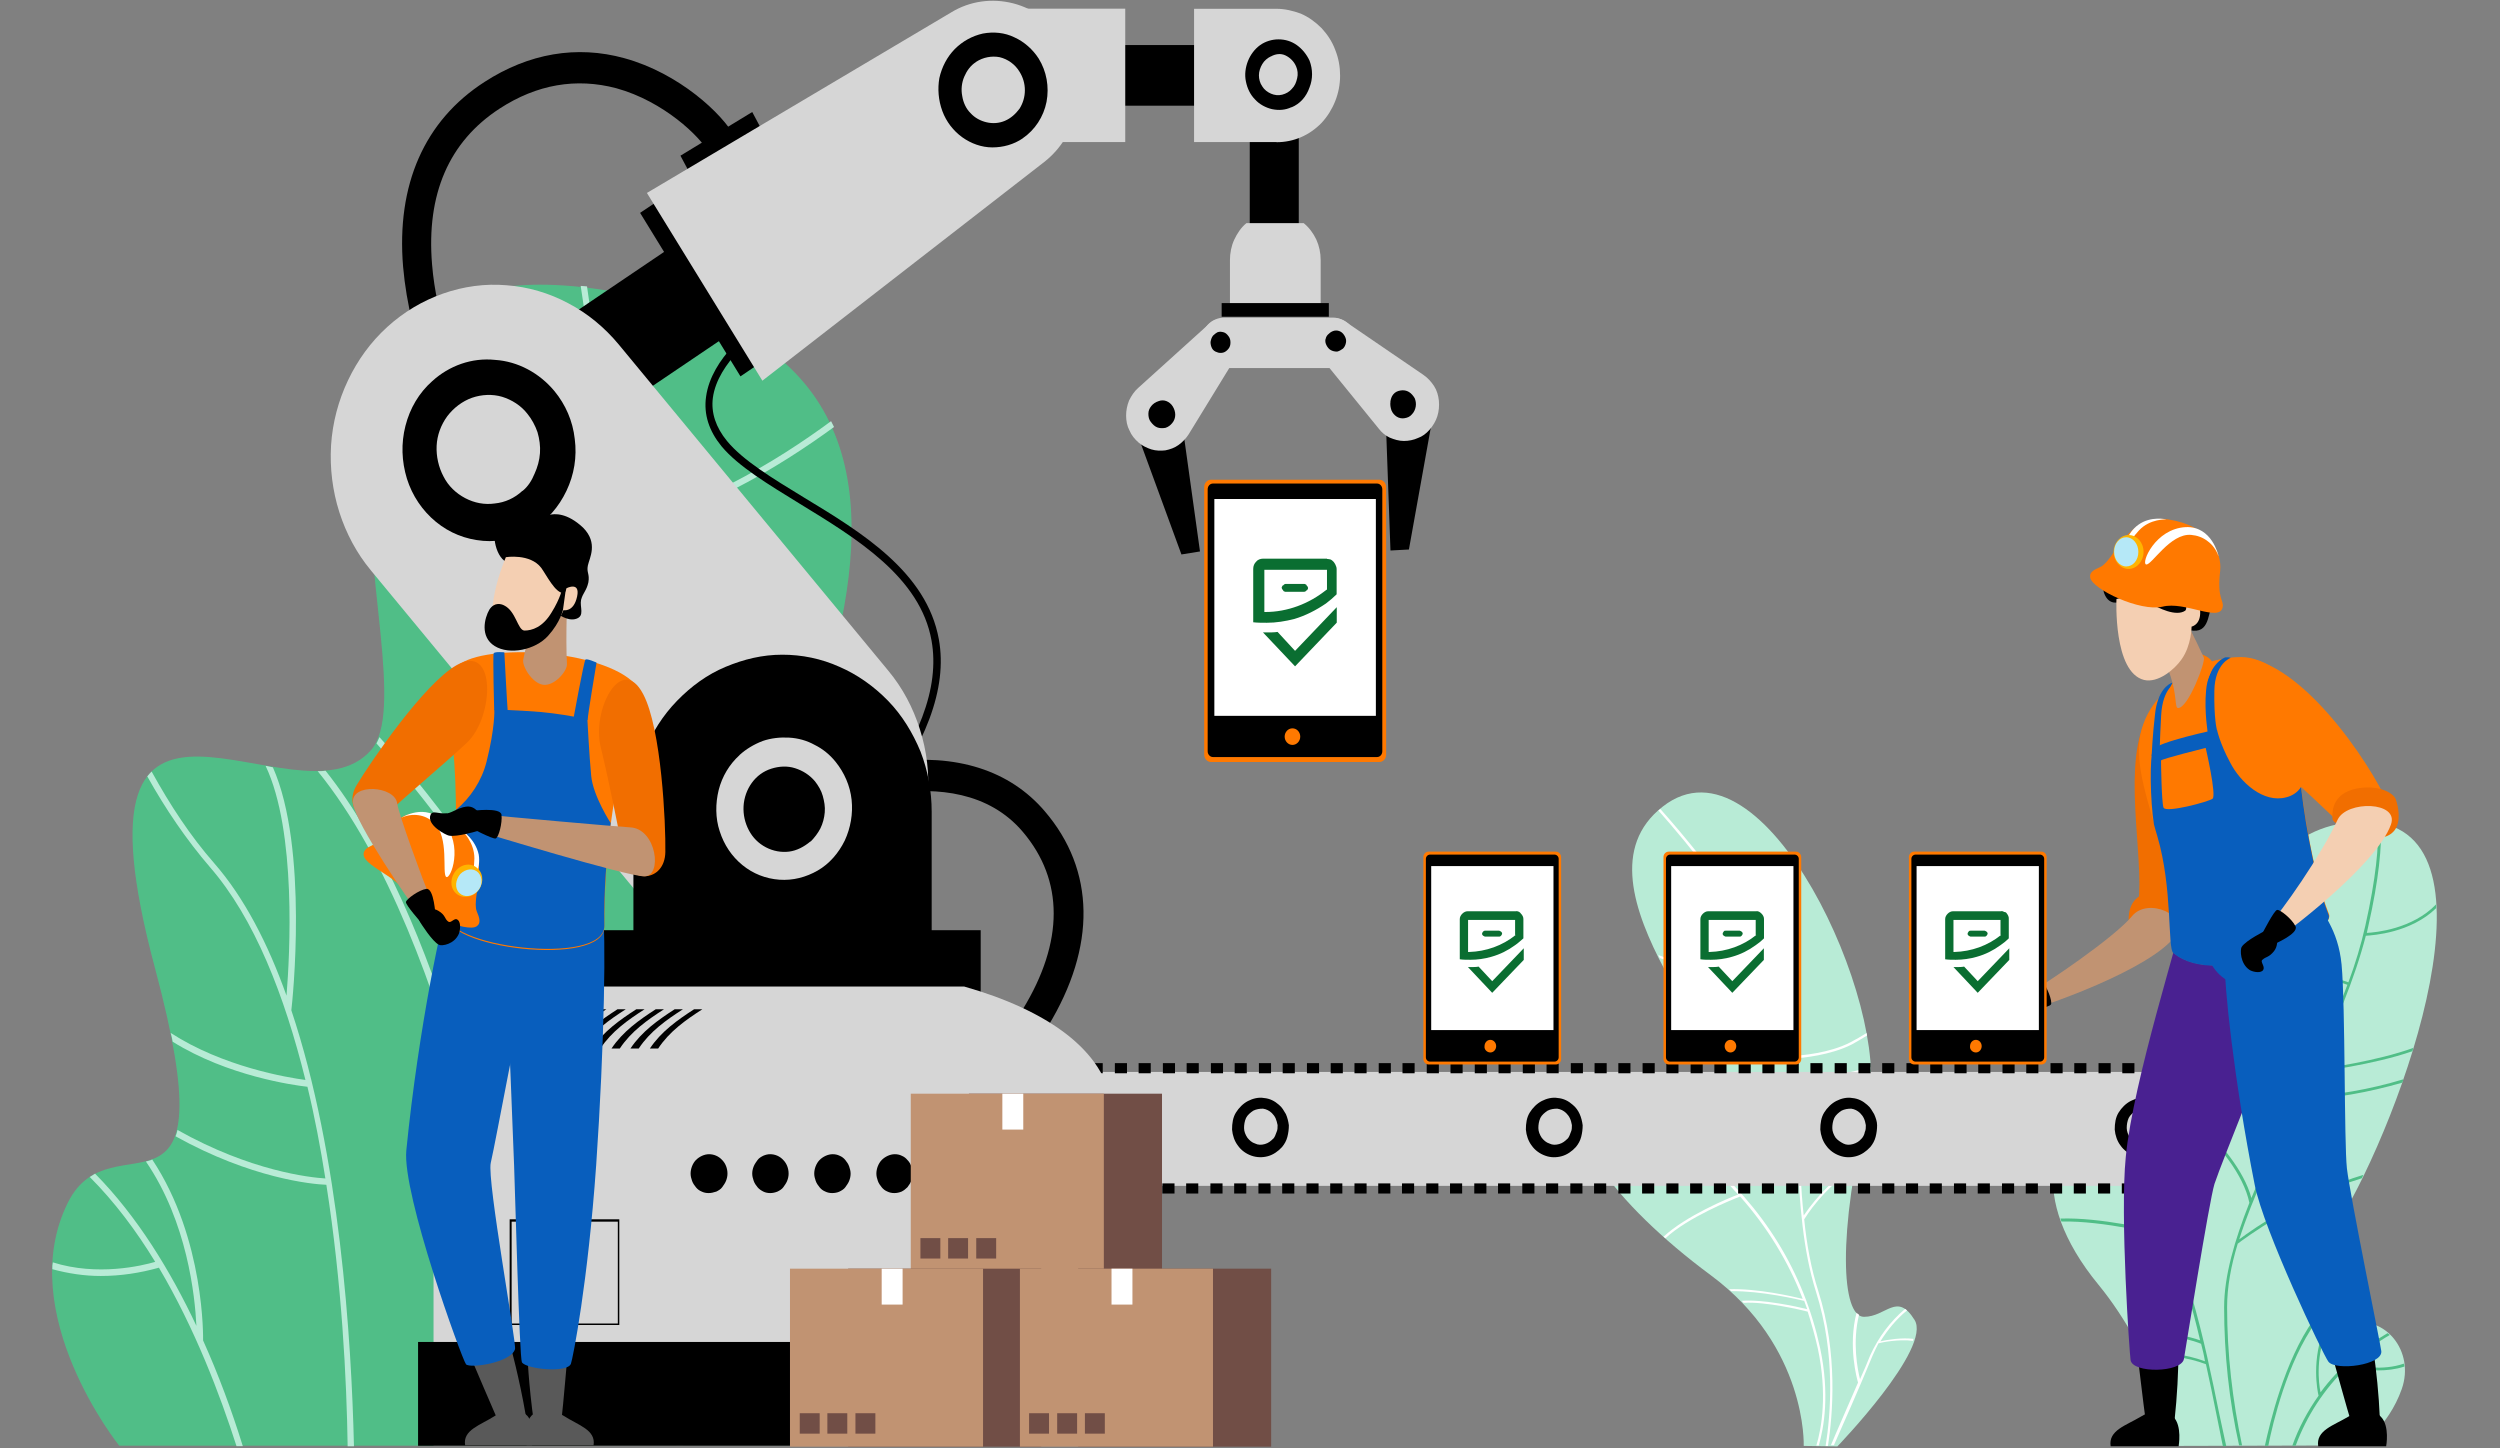 <svg width="202" height="117" viewBox="0 0 202 117" fill="none" xmlns="http://www.w3.org/2000/svg">
<rect x="0" y="0" width="202" height="117" fill="#808080" stroke="none"/>
<g clip-path="url(#clip0_18560_69755)">
<path d="M176.03 116.82C176.03 116.82 174.15 109.41 169.56 103.81C163.72 96.72 165.45 90.56 170.58 90.92C176.3 91.31 177.09 92.8 178.22 88.69C179.36 84.58 179.04 66.43 190.96 66.39C202.83 66.35 194.06 90.41 189 98.68C183.94 106.95 187.31 107.65 189.98 106.95C192.65 106.25 195.15 109.14 194.06 112.24C192.96 115.34 190.65 116.79 190.65 116.79L176.03 116.83V116.82Z" fill="#B8EBD6"/>
<path d="M181.91 96.79C181.32 94.559 179.32 92.24 177.52 90.519C177.48 90.6 177.44 90.68 177.4 90.719C179.28 92.519 181.28 94.909 181.75 97.189C180.54 100.25 179.71 103.11 179.71 105.62C179.71 109.38 180.1 113.14 180.92 116.79H181.16C180.38 113.11 179.95 109.38 179.95 105.62C179.95 104.01 180.26 102.29 180.81 100.49C181.2 100.18 185.94 96.689 190.84 95.2C190.88 95.12 190.92 94.999 190.96 94.93C186.45 96.26 182.06 99.279 180.93 100.14C181.99 96.809 183.75 93.129 185.55 89.359C185.63 89.2 185.71 89.049 185.79 88.889C188.61 88.769 191.39 88.26 194.1 87.48C194.14 87.4 194.18 87.32 194.18 87.21C191.48 88.029 188.69 88.499 185.91 88.659C186.22 87.99 186.54 87.329 186.85 86.659C187.48 86.579 191.79 86.029 194.92 84.939C194.96 84.859 194.96 84.74 195 84.669C192.06 85.73 187.95 86.32 186.97 86.43C188.69 82.79 190.26 79.1 191.16 75.609C191.75 75.57 194.8 75.37 196.84 73.379V73.07C194.92 75.07 191.94 75.34 191.24 75.379C191.28 75.18 191.32 75.029 191.36 74.829C192.22 71.029 192.46 68.359 192.38 66.559L192.14 66.519C192.22 68.32 191.98 70.95 191.12 74.79C190.77 76.359 190.3 77.889 189.75 79.37C188.89 79.1 183.6 77.329 181.36 73.769C181.32 73.85 181.28 73.969 181.24 74.04C183.59 77.57 188.8 79.29 189.67 79.57C188.49 82.74 186.93 86.04 185.4 89.249C184.11 91.879 182.89 94.419 181.91 96.809V96.79Z" fill="#50BE87"/>
<path d="M183.28 116.82C183.63 115.02 184.81 110.04 187.12 106.83C187.04 106.79 187 106.75 186.92 106.67C184.57 109.96 183.39 115.06 183 116.82H183.27H183.28Z" fill="#50BE87"/>
<path d="M193.11 107.88C193.11 107.88 192.99 107.76 192.91 107.72C191.89 108.31 190.95 109.01 190.05 109.76C189.11 110.58 188.25 111.48 187.5 112.5C187.34 111.76 187.07 109.48 188.13 107.17C188.05 107.17 187.97 107.13 187.89 107.13C186.71 109.83 187.26 112.46 187.34 112.77C186.48 113.98 185.73 115.36 185.22 116.81H185.49C186.39 114.38 187.8 112.23 189.64 110.46C190.46 110.66 191.29 110.73 192.11 110.73C192.85 110.73 193.56 110.65 194.27 110.42C194.27 110.34 194.27 110.26 194.23 110.18C192.58 110.77 190.51 110.42 189.84 110.26C189.96 110.14 190.11 110.02 190.23 109.91C191.13 109.17 192.07 108.46 193.09 107.87L193.11 107.88Z" fill="#50BE87"/>
<path d="M167.37 91.85C169.21 92.63 171.25 93.89 172.9 96C173.68 97.02 174.39 98.27 175.02 99.64C173.96 99.37 169.69 98.35 166.48 98.46C166.52 98.54 166.52 98.62 166.56 98.7C169.97 98.62 174.59 99.8 175.14 99.91C176.24 102.46 177.1 105.47 177.77 108.3C177.1 108.06 175.03 107.44 172.28 107.75L172.4 107.95C175.34 107.64 177.49 108.42 177.85 108.58C177.97 109.05 178.09 109.52 178.16 109.99C176.55 109.4 174.87 109.21 173.18 109.4L173.3 109.6C174.99 109.44 176.67 109.64 178.24 110.23C178.55 111.64 178.83 112.97 179.06 114.15C179.3 115.25 179.45 116.15 179.61 116.85H179.88C179.72 116.14 179.53 115.24 179.29 114.11C178.23 108.9 176.47 100.16 173.14 95.89C171.49 93.81 169.5 92.52 167.61 91.74C167.49 91.74 167.41 91.78 167.37 91.86V91.85Z" fill="#50BE87"/>
<path d="M72.22 116.82C72.22 116.82 90.32 100.28 81.31 88.37C72.3 76.46 60.78 94.01 57.68 84.57C54.58 75.13 87.78 32.14 52.27 24.1C16.81 16.07 35.38 54.55 29.97 60.62C23.94 67.44 4.77 49.29 12.53 78.25C18.6 100.98 9.04 89.97 5.48 97.18C1.05 106.11 9.63 116.81 9.63 116.81H72.21L72.22 116.82Z" fill="#50BE87"/>
<path d="M4.23 102.549C4.23 102.349 4.23 102.199 4.27 101.999C7.88 103.139 11.48 102.269 12.54 101.959C11.01 99.449 9.25 97.099 7.25 95.099C7.41 95.019 7.56 94.9 7.68 94.829C11.09 98.279 13.79 102.709 15.87 107.129C15.75 104.699 15.13 98.739 11.79 93.849C11.95 93.809 12.14 93.769 12.3 93.689C16.57 100.119 16.41 108.189 16.41 108.309C17.66 111.089 18.72 113.949 19.62 116.849H19.11C17.78 112.699 15.74 107.329 12.84 102.429C11.31 102.859 9.74 103.099 8.14 103.099C6.81 103.099 5.51 102.899 4.22 102.549H4.23Z" fill="#B8EBD6"/>
<path d="M26.37 95.73C25.23 95.69 20.3 95.22 14.18 91.81C14.26 91.65 14.3 91.46 14.34 91.3C20.26 94.63 25.04 95.14 26.29 95.22C25.9 92.75 25.43 90.24 24.84 87.81C23.74 87.69 18.41 86.95 13.95 84.17C13.91 83.93 13.87 83.7 13.79 83.46C18.02 86.2 23.23 87.07 24.68 87.26C22.99 80.44 20.57 74.21 16.96 70.06C15.08 67.87 13.39 65.4 11.9 62.73C12.02 62.57 12.14 62.46 12.25 62.34C13.74 65.04 15.38 67.55 17.31 69.75C19.74 72.53 21.66 76.26 23.15 80.45C23.42 77.16 23.97 67.17 21.46 61.88C21.66 61.92 21.85 61.96 22.05 62C24.95 68.54 23.62 81.01 23.54 81.63C27.46 93.35 28.4 108.28 28.6 116.86H28.09C28.01 111.49 27.62 103.69 26.37 95.74V95.73Z" fill="#B8EBD6"/>
<path d="M57.721 110.15C57.721 109.13 57.761 95.42 61.561 87.42C61.761 87.38 61.951 87.38 62.191 87.34C58.781 94.12 58.311 105.88 58.231 109.25C61.291 104.04 65.281 99.37 69.321 95.42C69.201 94.68 68.461 89.7 69.561 84.72C69.761 84.68 69.911 84.6 70.111 84.56C69.051 89.03 69.561 93.61 69.761 94.98C72.931 91.96 76.271 89.18 79.791 86.63C79.911 86.75 80.031 86.87 80.141 86.98C76.461 89.64 71.991 93.29 67.721 97.72C68.971 98.62 74.731 102.27 82.851 101.36C82.771 101.56 82.731 101.71 82.651 101.91C81.871 101.99 81.081 102.03 80.301 102.03C73.291 102.03 68.391 98.82 67.371 98.11C66.591 98.97 65.761 99.83 64.981 100.74C65.761 101.84 70.271 107.6 79.171 108.58C79.051 108.74 78.931 108.89 78.821 109.05C70.161 107.95 65.611 102.43 64.631 101.1C60.711 105.72 57.261 111.01 55.191 116.81H54.641C55.541 114.5 56.561 112.26 57.741 110.15H57.721Z" fill="#B8EBD6"/>
<path d="M40.95 116.82C40.95 113.61 41.03 109.96 41.19 106.08C41.15 105.77 37.08 76.34 25.67 62.31C25.87 62.31 26.1 62.31 26.3 62.27C35.78 74.18 40.13 96.44 41.35 103.65C41.78 96.05 42.64 87.5 44.25 78.88C44.17 78.8 44.09 78.64 43.98 78.45C40.69 73.36 35.4 65.56 30.42 60.07C30.5 59.91 30.58 59.76 30.66 59.56C35.72 65.12 41.08 73 44.41 78.13C44.8 76.13 45.23 74.13 45.7 72.13C47.58 64.18 48.4 56.22 48.56 48.89C46.87 48.89 37.78 48.65 30.22 45.17C30.22 44.97 30.18 44.78 30.18 44.58C37.7 48.19 46.95 48.38 48.6 48.38C48.68 44.62 48.6 41.05 48.4 37.68C46.87 37.13 37 33.57 31.63 29.37C31.71 29.21 31.79 29.06 31.87 28.9C36.96 32.9 46.41 36.38 48.41 37.13C48.1 31.68 47.51 26.9 46.92 23.1C47.08 23.1 47.27 23.14 47.43 23.14C48.41 29.53 48.96 35.95 49.12 42.42C55.9 41.52 62.84 37.21 67.15 34.03L67.39 34.5C63 37.71 56.03 42.02 49.17 42.93C49.33 50.73 48.82 59.47 47.09 68.36C49.17 67.65 58.77 64.32 65.47 59.58C65.35 59.85 65.27 60.17 65.16 60.44C58.07 65.3 48.35 68.51 46.98 68.94C46.74 70.04 46.51 71.13 46.27 72.23C44.51 79.79 43.37 87.4 42.66 94.57C43.99 92.65 47.87 88.18 57.71 83.64C57.75 83.84 57.75 83.99 57.79 84.19C45.99 89.68 42.9 95.12 42.55 95.75C41.81 103.59 41.61 110.84 41.61 116.75L40.98 116.79L40.95 116.82Z" fill="#B8EBD6"/>
<path d="M145.74 116.82C145.74 116.82 146.05 108.83 138.22 103.03C130.38 97.23 125.33 90.45 129.48 88.96C133.59 87.43 138.26 91.15 139.43 89.12C141.31 85.91 126.11 71.6 134.34 65.18C142.57 58.71 152.84 81.33 150.96 89.24C148.41 99.82 148.8 106.4 150.61 106.4C152.42 106.4 153.27 104.36 154.69 106.64C156.14 108.91 148.46 116.87 148.46 116.87L145.76 116.83L145.74 116.82Z" fill="#B8EBD6"/>
<path d="M147.7 116.82C148.09 114.31 148.52 109.37 146.92 104.32C146.33 102.48 145.98 100.52 145.78 98.52C145.94 98.28 147.27 96.05 149.89 94.37C149.89 94.29 149.93 94.21 149.93 94.13C148.28 95.15 146.87 96.56 145.74 98.21C145.5 96.02 145.43 93.78 145.35 91.59C145.31 90.06 145.23 88.53 145.15 87.08C145.35 87.08 145.74 87.12 146.25 87.12C147.27 87.12 148.25 87.04 149.23 86.85C149.82 86.73 150.48 86.58 151.15 86.42V86.22C150.44 86.42 149.74 86.57 149.19 86.69C147.86 86.93 146.49 87 145.15 86.93C145.11 86.46 145.07 85.99 145.03 85.52C145.58 85.48 147.89 85.28 149.65 84.38C150.08 84.14 150.47 83.91 150.86 83.67C150.86 83.59 150.82 83.55 150.82 83.47C150.39 83.74 149.96 83.98 149.53 84.21C147.81 85.11 145.53 85.27 145.02 85.31C144.9 83.86 144.63 82.41 144.31 81C143.84 79.16 142.78 77.04 141.45 74.93C141.84 74.69 143.88 73.36 144.78 71.4C144.98 70.93 145.17 70.46 145.37 69.99L145.21 69.75C145.01 70.26 144.82 70.81 144.58 71.32C143.72 73.2 141.8 74.45 141.37 74.77C139.06 71.09 136 67.44 134.16 65.37C134.12 65.41 134.04 65.45 134 65.49C136.35 68.15 140.7 73.41 142.93 77.95C142.69 78.11 141.68 78.58 139.4 78.5C137.87 78.46 135.64 77.76 133.99 77.17L134.11 77.41C135.76 78 137.91 78.66 139.4 78.7H139.75C141.71 78.7 142.69 78.31 143 78.11C143.47 79.05 143.82 79.99 144.1 81.01C144.92 84.14 145.04 87.75 145.16 91.55C145.16 92.02 145.2 92.53 145.2 93C143.95 91.2 141.52 89.67 139.6 88.69C139.6 88.77 139.56 88.81 139.56 88.89C141.56 89.95 144.07 91.55 145.24 93.44C145.4 97.2 145.67 101 146.73 104.37C148.34 109.43 147.91 114.32 147.51 116.83H147.67L147.7 116.82Z" fill="white"/>
<path d="M151.93 108.39C152.52 107.45 153.22 106.59 154.09 105.88C154.05 105.84 153.97 105.8 153.93 105.76C152.72 106.78 151.77 108.07 151.11 109.52C150.87 110.11 150.6 110.77 150.29 111.44C150.09 110.66 149.66 108.46 150.21 106.23C150.13 106.19 150.09 106.15 150.01 106.07C149.3 108.77 150.05 111.44 150.13 111.71C149.27 113.71 148.33 115.82 147.94 116.77H148.18C148.77 115.44 150.37 111.83 151.31 109.52C151.47 109.17 151.62 108.85 151.78 108.54C152.05 108.46 153.43 108.19 154.56 108.34C154.6 108.3 154.6 108.22 154.6 108.18C153.66 108.06 152.44 108.26 151.94 108.38L151.93 108.39Z" fill="white"/>
<path d="M146.95 116.82C147.38 115.37 147.85 112.63 147.07 108.94C145.74 102.79 142.52 97.54 137.43 93.3C134.92 91.18 131.94 89.81 128.77 89.26C128.69 89.3 128.65 89.34 128.57 89.42C131.74 89.93 134.76 91.3 137.27 93.42C137.39 93.5 137.47 93.62 137.58 93.69C136.56 93.69 132.96 93.89 130.25 95.61L130.37 95.77C133.27 93.89 137.27 93.89 137.78 93.89C138.72 94.71 139.62 95.58 140.44 96.52C139.7 96.79 136.21 98.24 134.41 99.93L134.57 100.05C136.37 98.36 139.98 96.92 140.6 96.68C142.76 99.11 144.48 101.89 145.66 104.95C144.84 104.75 141.98 104.09 139.7 104.17C139.78 104.21 139.82 104.29 139.9 104.33C142.29 104.29 145.31 105 145.78 105.11C145.86 105.35 145.94 105.54 146.02 105.78C145.24 105.58 142.38 104.96 140.73 105.11L140.89 105.27C142.61 105.15 145.63 105.86 146.06 105.98C146.37 106.96 146.65 107.94 146.88 108.96C147.66 112.64 147.19 115.39 146.76 116.8H146.96V116.84L146.95 116.82Z" fill="white"/>
<path d="M177.79 91.19C177.79 91.35 177.79 91.5 177.75 91.7C177.71 92.01 177.67 92.33 177.55 92.64C177.35 93.27 177.04 93.82 176.65 94.29C176.45 94.53 176.22 94.76 175.98 94.92C175.47 95.31 174.92 95.55 174.29 95.7C173.98 95.78 173.7 95.82 173.39 95.82H72.26V86.61H173.44C174.38 86.61 175.28 86.92 176.03 87.51C176.23 87.67 176.38 87.82 176.54 87.98C176.58 88.06 176.66 88.1 176.7 88.18C176.9 88.42 177.09 88.69 177.25 88.96C177.41 89.23 177.52 89.55 177.6 89.82C177.68 90.13 177.76 90.45 177.8 90.76V91.19H177.79Z" fill="#D6D6D6"/>
<path d="M171.481 85.9V86.72H172.461V85.9H171.481ZM169.561 85.9V86.72H170.541V85.9H169.561ZM167.601 85.9V86.72H168.581V85.9H167.601ZM165.681 85.9V86.72H166.661V85.9H165.681ZM163.721 85.9V86.72H164.701V85.9H163.721ZM161.801 85.9V86.72H162.781V85.9H161.801ZM159.841 85.9V86.72H160.821V85.9H159.841ZM157.921 85.9V86.72H158.901V85.9H157.921ZM155.961 85.9V86.72H156.941V85.9H155.961ZM154.041 85.9V86.72H155.021V85.9H154.041ZM152.081 85.9V86.72H153.061V85.9H152.081ZM150.161 85.9V86.72H151.141V85.9H150.161ZM148.241 85.9V86.72H149.221V85.9H148.241ZM146.281 85.9V86.72H147.261V85.9H146.281ZM144.361 85.9V86.72H145.341V85.9H144.361ZM142.401 85.9V86.72H143.381V85.9H142.401ZM140.481 85.9V86.72H141.461V85.9H140.481ZM138.521 85.9V86.72H139.501V85.9H138.521ZM136.601 85.9V86.72H137.581V85.9H136.601ZM134.641 85.9V86.72H135.621V85.9H134.641ZM132.721 85.9V86.72H133.701V85.9H132.721ZM130.761 85.9V86.72H131.741V85.9H130.761ZM128.841 85.9V86.72H129.821V85.9H128.841ZM126.921 85.9V86.72H127.901V85.9H126.921ZM124.961 85.9V86.72H125.941V85.9H124.961ZM123.041 85.9V86.72H124.021V85.9H123.041ZM121.081 85.9V86.72H122.061V85.9H121.081ZM119.161 85.9V86.72H120.141V85.9H119.161ZM117.201 85.9V86.72H118.181V85.9H117.201ZM115.281 85.9V86.72H116.261V85.9H115.281ZM113.321 85.9V86.72H114.301V85.9H113.321ZM111.401 85.9V86.72H112.381V85.9H111.401ZM109.441 85.9V86.72H110.421V85.9H109.441ZM107.521 85.9V86.72H108.501V85.9H107.521ZM105.601 85.9V86.72H106.581V85.9H105.601ZM103.641 85.9V86.72H104.621V85.9H103.641ZM101.721 85.9V86.72H102.701V85.9H101.721ZM99.761 85.9V86.72H100.741V85.9H99.761ZM97.841 85.9V86.72H98.821V85.9H97.841ZM95.881 85.9V86.72H96.861V85.9H95.881ZM93.961 85.9V86.72H94.941V85.9H93.961ZM92.001 85.9V86.72H92.981V85.9H92.001ZM90.081 85.9V86.72H91.061V85.9H90.081ZM88.121 85.9V86.72H89.101V85.9H88.121ZM86.201 85.9V86.72H87.181V85.9H86.201ZM84.281 85.9V86.72H85.261V85.9H84.281ZM82.321 85.9V86.72H83.301V85.9H82.321ZM80.401 85.9V86.72H81.381V85.9H80.401ZM78.441 85.9V86.72H79.421V85.9H78.441ZM76.521 85.9V86.72H77.501V85.9H76.521ZM74.561 85.9V86.72H75.541V85.9H74.561ZM72.641 85.9V86.72H73.621V85.9H72.641ZM173.391 85.9V86.72C173.701 86.72 173.981 86.76 174.251 86.84L174.291 86.68L174.371 86.29L174.411 86.05C174.101 85.93 173.741 85.89 173.391 85.89V85.9ZM175.431 86.37L175.311 86.61L175.151 86.96L175.071 87.12C175.341 87.24 175.581 87.39 175.851 87.59L175.931 87.47L176.171 87.16L176.331 86.96C176.061 86.72 175.781 86.53 175.431 86.37V86.37ZM177.121 87.66L176.921 87.82L176.651 88.09L176.531 88.21C176.731 88.45 176.881 88.68 177.041 88.95L177.161 88.87L177.511 88.67L177.711 88.55C177.591 88.24 177.361 87.92 177.121 87.65V87.66ZM178.181 89.54L177.941 89.62L177.591 89.74L177.431 89.78C177.511 90.09 177.591 90.37 177.631 90.68H177.791L178.181 90.64L178.421 90.6C178.381 90.25 178.301 89.89 178.181 89.54V89.54ZM178.141 91.7L177.751 91.66H177.591C177.551 91.97 177.511 92.29 177.391 92.56L177.551 92.6L177.901 92.72L178.141 92.8C178.261 92.45 178.341 92.09 178.381 91.74L178.141 91.7V91.7ZM177.511 93.7L177.161 93.5L177.041 93.42C176.881 93.69 176.731 93.93 176.531 94.16L176.651 94.28L176.921 94.55L177.121 94.71C177.361 94.44 177.551 94.12 177.751 93.81L177.511 93.69V93.7ZM176.221 95.23L175.981 94.92L175.901 94.8C175.661 95 175.391 95.15 175.121 95.27L175.201 95.43L175.361 95.78L175.481 96.02C175.791 95.86 176.111 95.67 176.381 95.47L176.221 95.23V95.23ZM174.381 96.09L174.301 95.7L174.261 95.54C173.991 95.62 173.671 95.62 173.401 95.62V96.44C173.751 96.44 174.111 96.4 174.461 96.32L174.381 96.08V96.09ZM171.441 95.62V96.44H172.421V95.62H171.441ZM169.521 95.62V96.44H170.501V95.62H169.521ZM167.561 95.62V96.44H168.541V95.62H167.561ZM165.641 95.62V96.44H166.621V95.62H165.641ZM163.681 95.62V96.44H164.661V95.62H163.681ZM161.761 95.62V96.44H162.741V95.62H161.761ZM159.801 95.62V96.44H160.781V95.62H159.801ZM157.881 95.62V96.44H158.861V95.62H157.881ZM155.921 95.62V96.44H156.901V95.62H155.921ZM154.001 95.62V96.44H154.981V95.62H154.001ZM152.081 95.62V96.44H153.061V95.62H152.081ZM150.121 95.62V96.44H151.101V95.62H150.121ZM148.201 95.62V96.44H149.181V95.62H148.201ZM146.241 95.62V96.44H147.221V95.62H146.241ZM144.321 95.62V96.44H145.301V95.62H144.321ZM142.361 95.62V96.44H143.341V95.62H142.361ZM140.441 95.62V96.44H141.421V95.62H140.441ZM138.481 95.62V96.44H139.461V95.62H138.481ZM136.561 95.62V96.44H137.541V95.62H136.561ZM134.641 95.62V96.44H135.621V95.62H134.641ZM132.681 95.62V96.44H133.661V95.62H132.681ZM130.761 95.62V96.44H131.741V95.62H130.761ZM128.801 95.62V96.44H129.781V95.62H128.801ZM126.881 95.62V96.44H127.861V95.62H126.881ZM124.921 95.62V96.44H125.901V95.62H124.921ZM123.001 95.62V96.44H123.981V95.62H123.001ZM121.041 95.62V96.44H122.021V95.62H121.041ZM119.121 95.62V96.44H120.101V95.62H119.121ZM117.161 95.62V96.44H118.141V95.62H117.161ZM115.241 95.62V96.44H116.221V95.62H115.241ZM113.281 95.62V96.44H114.261V95.62H113.281ZM111.361 95.62V96.44H112.341V95.62H111.361ZM109.441 95.62V96.44H110.421V95.62H109.441ZM107.481 95.62V96.44H108.461V95.62H107.481ZM105.561 95.62V96.44H106.541V95.62H105.561ZM103.601 95.62V96.44H104.581V95.62H103.601ZM101.681 95.62V96.44H102.661V95.62H101.681ZM99.721 95.62V96.44H100.701V95.62H99.721ZM97.801 95.62V96.44H98.781V95.62H97.801ZM95.841 95.62V96.44H96.821V95.62H95.841ZM93.921 95.62V96.44H94.901V95.62H93.921ZM92.001 95.62V96.44H92.981V95.62H92.001ZM90.041 95.62V96.44H91.021V95.62H90.041ZM88.121 95.62V96.44H89.101V95.62H88.121ZM86.161 95.62V96.44H87.141V95.62H86.161ZM84.241 95.62V96.44H85.221V95.62H84.241ZM82.281 95.62V96.44H83.261V95.62H82.281ZM80.361 95.62V96.44H81.341V95.62H80.361ZM78.401 95.62V96.44H79.381V95.62H78.401ZM76.481 95.62V96.44H77.461V95.62H76.481ZM74.521 95.62V96.44H75.501V95.62H74.521ZM72.601 95.62V96.44H73.581V95.62H72.601Z" fill="black"/>
<path d="M174.66 89.27C174.31 88.96 173.92 88.76 173.45 88.72C173.02 88.64 172.55 88.76 172.16 88.96C171.77 89.16 171.42 89.51 171.18 89.9C170.94 90.29 170.87 90.76 170.87 91.27C170.91 91.74 171.07 92.21 171.34 92.56C171.61 92.95 172.01 93.23 172.44 93.38C172.87 93.54 173.34 93.54 173.77 93.42C174.2 93.3 174.59 93.03 174.91 92.68C175.11 92.44 175.26 92.17 175.34 91.86C175.42 91.55 175.46 91.23 175.46 90.92C175.42 90.61 175.34 90.29 175.22 90.02C175.06 89.75 174.87 89.47 174.67 89.28L174.66 89.27ZM174.19 92.01C173.99 92.21 173.8 92.36 173.52 92.44C173.24 92.52 172.97 92.52 172.74 92.4C172.5 92.32 172.27 92.13 172.11 91.93C171.95 91.69 171.84 91.42 171.84 91.15C171.84 90.88 171.88 90.6 172 90.33C172.12 90.09 172.35 89.9 172.59 89.74C172.83 89.62 173.1 89.58 173.37 89.58C173.64 89.62 173.88 89.74 174.08 89.93C174.2 90.05 174.32 90.2 174.39 90.36C174.47 90.52 174.51 90.71 174.55 90.91C174.55 91.11 174.55 91.3 174.47 91.46C174.39 91.7 174.31 91.89 174.2 92.01H174.19Z" fill="black"/>
<path d="M150.87 89.27C150.52 88.96 150.13 88.76 149.66 88.72C149.23 88.64 148.76 88.76 148.37 88.96C147.98 89.16 147.63 89.51 147.39 89.9C147.15 90.29 147.08 90.76 147.08 91.27C147.12 91.74 147.28 92.21 147.55 92.56C147.82 92.95 148.22 93.23 148.65 93.38C149.08 93.54 149.55 93.54 149.98 93.42C150.41 93.3 150.8 93.03 151.12 92.68C151.32 92.44 151.47 92.17 151.55 91.86C151.63 91.55 151.67 91.23 151.67 90.92C151.67 90.61 151.55 90.29 151.43 90.02C151.27 89.75 151.12 89.47 150.88 89.28L150.87 89.27ZM150.4 92.01C150.24 92.21 150.01 92.36 149.73 92.44C149.45 92.52 149.18 92.52 148.95 92.4C148.72 92.28 148.48 92.13 148.32 91.93C148.16 91.69 148.05 91.42 148.05 91.15C148.05 90.88 148.09 90.6 148.21 90.33C148.33 90.09 148.56 89.9 148.8 89.74C149.04 89.62 149.31 89.58 149.58 89.58C149.85 89.62 150.09 89.74 150.29 89.93C150.41 90.05 150.53 90.2 150.6 90.36C150.68 90.52 150.72 90.71 150.76 90.91C150.76 91.11 150.76 91.3 150.68 91.46C150.64 91.7 150.52 91.89 150.41 92.01H150.4Z" fill="black"/>
<path d="M127.08 89.27C126.73 88.96 126.34 88.76 125.87 88.72C125.44 88.64 124.97 88.76 124.58 88.96C124.19 89.16 123.84 89.51 123.6 89.9C123.36 90.29 123.29 90.76 123.29 91.27C123.33 91.74 123.49 92.21 123.76 92.56C124.03 92.95 124.43 93.23 124.86 93.38C125.29 93.54 125.76 93.54 126.19 93.42C126.62 93.3 127.01 93.03 127.33 92.68C127.53 92.44 127.68 92.17 127.76 91.86C127.84 91.55 127.88 91.23 127.88 90.92C127.84 90.61 127.76 90.29 127.64 90.02C127.52 89.75 127.33 89.47 127.09 89.28L127.08 89.27ZM126.65 92.01C126.45 92.21 126.26 92.36 125.98 92.44C125.7 92.52 125.43 92.52 125.2 92.4C124.93 92.32 124.73 92.13 124.57 91.93C124.41 91.69 124.3 91.42 124.3 91.15C124.3 90.88 124.34 90.6 124.46 90.33C124.58 90.09 124.81 89.9 125.05 89.74C125.29 89.62 125.56 89.58 125.83 89.58C126.1 89.62 126.34 89.74 126.54 89.93C126.66 90.05 126.78 90.2 126.85 90.36C126.93 90.52 126.97 90.71 127.01 90.91C127.01 91.11 127.01 91.3 126.93 91.46C126.85 91.7 126.77 91.89 126.66 92.01H126.65Z" fill="black"/>
<path d="M103.34 89.27C102.99 88.96 102.6 88.76 102.13 88.72C101.7 88.64 101.23 88.76 100.84 88.96C100.45 89.16 100.1 89.51 99.86 89.9C99.62 90.29 99.55 90.76 99.55 91.27C99.59 91.74 99.75 92.21 100.02 92.56C100.29 92.95 100.69 93.23 101.12 93.38C101.55 93.53 102.02 93.54 102.45 93.42C102.88 93.3 103.27 93.03 103.59 92.68C103.79 92.44 103.94 92.17 104.02 91.86C104.1 91.55 104.14 91.23 104.14 90.92C104.1 90.61 104.02 90.29 103.9 90.02C103.74 89.75 103.59 89.47 103.35 89.28L103.34 89.27ZM102.87 92.01C102.67 92.21 102.48 92.36 102.2 92.44C101.93 92.52 101.65 92.52 101.42 92.4C101.15 92.32 100.95 92.13 100.79 91.93C100.63 91.69 100.52 91.42 100.52 91.15C100.52 90.88 100.56 90.6 100.68 90.33C100.8 90.09 101.03 89.9 101.27 89.74C101.51 89.62 101.78 89.58 102.05 89.58C102.32 89.62 102.56 89.74 102.76 89.93C102.88 90.05 103 90.2 103.07 90.36C103.14 90.52 103.19 90.71 103.23 90.91C103.23 91.11 103.23 91.3 103.15 91.46C103.07 91.7 102.99 91.89 102.88 92.01H102.87Z" fill="black"/>
<path d="M79.55 89.27C79.2 88.96 78.81 88.76 78.34 88.72C77.91 88.64 77.44 88.76 77.05 88.96C76.66 89.16 76.31 89.51 76.07 89.9C75.83 90.29 75.76 90.76 75.76 91.27C75.8 91.74 75.96 92.21 76.23 92.56C76.5 92.91 76.9 93.23 77.33 93.38C77.76 93.53 78.23 93.54 78.66 93.42C79.09 93.3 79.48 93.03 79.8 92.68C80 92.44 80.15 92.17 80.23 91.86C80.31 91.55 80.35 91.23 80.35 90.92C80.31 90.61 80.23 90.29 80.11 90.02C79.99 89.75 79.8 89.47 79.56 89.28L79.55 89.27ZM79.08 92.01C78.88 92.21 78.69 92.36 78.41 92.44C78.13 92.52 77.86 92.52 77.63 92.4C77.36 92.32 77.16 92.13 77 91.93C76.84 91.69 76.73 91.42 76.73 91.15C76.73 90.88 76.77 90.6 76.89 90.33C77.01 90.09 77.24 89.9 77.48 89.74C77.72 89.62 77.99 89.58 78.26 89.58C78.53 89.62 78.77 89.74 78.97 89.93C79.09 90.05 79.21 90.2 79.28 90.36C79.35 90.52 79.4 90.71 79.44 90.91C79.44 91.11 79.44 91.3 79.36 91.46C79.32 91.7 79.2 91.89 79.09 92.01H79.08Z" fill="black"/>
<path d="M70.65 65.64L70.18 65.25C74.29 59.96 75.94 55.53 75.27 51.77C74.37 46.64 69.2 43.5 64.65 40.72C62.1 39.15 59.67 37.7 58.3 36.06C57.28 34.81 56.85 33.47 57.05 32.06C57.48 28.85 60.89 26.46 61.01 26.38L61.32 26.89C61.32 26.89 57.99 29.24 57.6 32.14C57.44 33.35 57.84 34.53 58.74 35.63C60.03 37.2 62.42 38.65 64.93 40.18C69.59 43 74.88 46.21 75.86 51.66C76.57 55.62 74.84 60.2 70.65 65.65V65.64Z" fill="black"/>
<path d="M84.68 82.919L82.641 81.549C85.971 76.1 85.971 71.129 82.641 67.21C77.111 60.7 65.871 65.84 65.751 65.919L64.77 63.609C67.04 62.59 69.471 61.919 71.9 61.569C77.27 60.859 81.581 62.239 84.4 65.529C88.51 70.309 88.591 76.499 84.671 82.93L84.68 82.919Z" fill="black"/>
<path d="M34.8 30.45C33.59 27.63 32.84 24.61 32.57 21.55C32.02 14.93 34.29 9.75 39.15 6.62C42.72 4.31 46.6 3.64 50.44 4.7C54.87 5.91 58.39 9.21 59.37 11.05L57.25 12.3C56.58 11.05 53.64 8.19 49.8 7.13C46.55 6.27 43.37 6.82 40.36 8.78C36.28 11.44 34.44 15.68 34.91 21.36C35.26 25.75 36.91 29.35 36.91 29.39L34.79 30.45H34.8Z" fill="black"/>
<path d="M60.781 9.05L54.98 12.58L55.88 14.27L61.681 10.74L60.781 9.05Z" fill="black"/>
<path d="M104.94 4.66H100.98V23.9H104.94V4.66Z" fill="black"/>
<path d="M105.33 18.03H100.71C100.28 18.38 99.97 18.85 99.73 19.36C99.49 19.87 99.38 20.46 99.38 21.01V24.54H106.71V21.01C106.71 20.42 106.59 19.87 106.36 19.36C106.12 18.85 105.77 18.38 105.34 18.03H105.33Z" fill="#D6D6D6"/>
<path d="M107.37 24.49H98.71V25.59H107.37V24.49Z" fill="black"/>
<path d="M96.951 44.559L95.46 44.8L91.27 33.359L95.311 32.73L96.96 44.559H96.951Z" fill="black"/>
<path d="M112.35 44.48L113.84 44.4L116 32.37L111.92 32.53L112.35 44.48V44.48Z" fill="black"/>
<path d="M107.69 29.74H98.95C98.44 29.74 97.93 29.5 97.58 29.15C97.23 28.76 97.03 28.25 97.03 27.7C97.03 27.15 97.23 26.64 97.58 26.25C97.93 25.86 98.44 25.66 98.95 25.66H107.69C108.2 25.66 108.71 25.9 109.06 26.25C109.41 26.64 109.61 27.15 109.61 27.7C109.61 28.25 109.41 28.76 109.06 29.15C108.71 29.54 108.2 29.74 107.69 29.74Z" fill="#D6D6D6"/>
<path d="M99.97 26.329C99.7 25.98 99.26 25.779 98.83 25.779C98.4 25.739 97.97 25.899 97.65 26.209L91.97 31.34C91.66 31.61 91.42 31.97 91.23 32.359C91.07 32.749 90.99 33.179 90.99 33.569C90.99 33.999 91.07 34.429 91.26 34.779C91.42 35.169 91.69 35.489 92 35.76C92.31 36.029 92.67 36.19 93.02 36.309C93.41 36.429 93.8 36.429 94.16 36.389C94.55 36.309 94.9 36.19 95.22 35.959C95.54 35.73 95.81 35.45 96.04 35.099L100.12 28.439C100.32 28.13 100.39 27.73 100.39 27.34C100.35 26.989 100.23 26.63 99.96 26.32L99.97 26.329Z" fill="#D6D6D6"/>
<path d="M93.03 32.8C92.87 33 92.79 33.19 92.79 33.43C92.79 33.67 92.83 33.9 92.99 34.1C93.15 34.3 93.3 34.45 93.5 34.53C93.7 34.61 93.93 34.61 94.17 34.57C94.41 34.49 94.56 34.37 94.72 34.18C94.88 33.99 94.96 33.75 94.96 33.51C94.96 33.27 94.88 33.04 94.76 32.84C94.64 32.64 94.45 32.49 94.25 32.41C94.05 32.33 93.82 32.33 93.62 32.41C93.35 32.49 93.15 32.65 93.03 32.8Z" fill="black"/>
<path d="M98.011 27.12C97.891 27.28 97.85 27.43 97.811 27.63C97.811 27.83 97.85 27.98 97.93 28.14C98.01 28.3 98.171 28.41 98.32 28.45C98.481 28.53 98.671 28.53 98.831 28.49C98.991 28.45 99.141 28.33 99.261 28.18C99.381 28.03 99.421 27.87 99.421 27.67C99.421 27.47 99.381 27.32 99.261 27.16C99.141 27 99.021 26.89 98.871 26.85C98.711 26.81 98.561 26.77 98.361 26.85C98.281 26.89 98.121 27.01 98.011 27.12V27.12Z" fill="black"/>
<path d="M106.431 26.45C106.671 26.1 107.061 25.82 107.491 25.74C107.921 25.66 108.351 25.74 108.701 25.98L115.011 30.29C115.361 30.53 115.641 30.84 115.871 31.19C116.101 31.54 116.221 31.97 116.261 32.37C116.301 32.8 116.261 33.23 116.141 33.62C116.021 34.01 115.791 34.4 115.511 34.72C115.231 35.04 114.921 35.27 114.571 35.39C114.221 35.55 113.831 35.63 113.431 35.63C113.031 35.63 112.651 35.51 112.291 35.36C111.941 35.2 111.621 34.93 111.391 34.62L106.491 28.59C106.251 28.32 106.101 27.92 106.101 27.53C106.101 27.14 106.221 26.79 106.411 26.47L106.431 26.45Z" fill="#D6D6D6"/>
<path d="M107.101 27.39C107.061 27.59 107.101 27.74 107.181 27.9C107.261 28.06 107.381 28.21 107.531 28.29C107.681 28.37 107.841 28.41 108.041 28.41C108.201 28.37 108.351 28.29 108.511 28.17C108.631 28.05 108.711 27.9 108.751 27.7C108.791 27.5 108.751 27.35 108.671 27.19C108.591 27.03 108.471 26.88 108.321 26.8C108.171 26.72 108.011 26.68 107.811 26.72C107.651 26.76 107.501 26.84 107.381 26.96C107.221 27.08 107.141 27.23 107.111 27.39H107.101Z" fill="black"/>
<path d="M112.351 32.45C112.311 32.69 112.351 32.92 112.431 33.16C112.511 33.36 112.671 33.55 112.861 33.67C113.051 33.79 113.291 33.83 113.491 33.79C113.731 33.75 113.921 33.67 114.081 33.48C114.241 33.32 114.351 33.09 114.391 32.85C114.431 32.61 114.391 32.38 114.311 32.18C114.191 31.98 114.041 31.79 113.841 31.67C113.641 31.55 113.411 31.51 113.171 31.55C112.931 31.59 112.741 31.67 112.581 31.86C112.421 32.05 112.381 32.25 112.341 32.45H112.351Z" fill="black"/>
<path d="M103.69 3.64H89.11V8.54H103.69V3.64Z" fill="black"/>
<path d="M90.91 11.48H81.47C80.1 11.48 78.81 10.93 77.83 9.91C76.85 8.89 76.34 7.52 76.34 6.11C76.34 5.4 76.46 4.7 76.73 4.03C77 3.36 77.36 2.78 77.83 2.27C78.3 1.76 78.89 1.37 79.52 1.09C80.15 0.81 80.81 0.7 81.48 0.7H90.92V11.48H90.91Z" fill="#D6D6D6"/>
<path d="M103.14 11.48H96.481V0.71H103.14C103.81 0.71 104.47 0.87 105.1 1.1C105.73 1.37 106.28 1.77 106.79 2.28C107.26 2.79 107.65 3.38 107.89 4.04C108.16 4.71 108.28 5.41 108.28 6.12C108.28 7.53 107.73 8.9 106.79 9.92C105.81 10.94 104.52 11.49 103.15 11.49L103.14 11.48Z" fill="#D6D6D6"/>
<path d="M104.351 8.66C103.841 8.9 103.331 8.93 102.781 8.82C102.271 8.7 101.761 8.43 101.411 8.04C101.021 7.65 100.781 7.14 100.671 6.59C100.551 6.04 100.631 5.45 100.831 4.94C101.031 4.43 101.381 3.96 101.811 3.65C102.241 3.34 102.791 3.18 103.301 3.18C103.851 3.18 104.361 3.34 104.791 3.65C105.221 3.96 105.571 4.39 105.811 4.9C106.081 5.61 106.081 6.39 105.811 7.06C105.541 7.84 105.031 8.39 104.361 8.67L104.351 8.66ZM102.701 4.55C102.431 4.67 102.151 4.9 101.991 5.18C101.831 5.45 101.721 5.77 101.721 6.08C101.721 6.39 101.801 6.71 101.991 6.98C102.151 7.25 102.421 7.45 102.701 7.57C102.981 7.69 103.291 7.73 103.601 7.65C103.911 7.57 104.191 7.41 104.381 7.18C104.621 6.94 104.731 6.67 104.811 6.32C104.891 6.01 104.851 5.65 104.731 5.38C104.571 4.99 104.261 4.67 103.871 4.48C103.481 4.29 103.051 4.36 102.691 4.56L102.701 4.55Z" fill="black"/>
<path d="M62.42 28.649L54.35 15.44L51.72 17.2L59.83 30.41L62.42 28.649Z" fill="black"/>
<path d="M36.76 36.84C36.17 35.9 35.98 34.72 36.21 33.63C36.45 32.53 37.07 31.55 38.01 30.93L59.05 16.71L63.48 23.92L42.44 38.14C41.54 38.77 40.4 38.96 39.34 38.73C38.24 38.46 37.34 37.79 36.75 36.85L36.76 36.84Z" fill="black"/>
<path d="M61.6 30.76L84.371 13.09C85.781 11.99 86.721 10.39 87.031 8.58C87.341 6.77 86.99 4.9 86.01 3.37C85.07 1.84 83.581 0.71 81.861 0.27C80.171 -0.16 78.371 0.07 76.841 1.01L52.27 15.59L61.6 30.76V30.76Z" fill="#D6D6D6"/>
<path d="M82.65 11.17C81.91 11.68 81.04 11.91 80.18 11.91C79.32 11.91 78.46 11.6 77.75 11.09C77.04 10.58 76.46 9.84 76.14 8.97C75.82 8.1 75.75 7.17 75.9 6.31C76.1 5.41 76.53 4.59 77.15 3.96C77.78 3.33 78.56 2.9 79.42 2.71C80.28 2.55 81.18 2.63 81.97 3.02C82.75 3.37 83.46 4 83.93 4.74C84.56 5.76 84.79 7.01 84.56 8.23C84.32 9.44 83.62 10.5 82.64 11.17H82.65ZM78.85 5.02C78.42 5.29 78.11 5.73 77.91 6.2C77.71 6.67 77.64 7.22 77.75 7.77C77.83 8.28 78.06 8.79 78.42 9.14C78.77 9.53 79.24 9.77 79.71 9.88C80.22 10 80.73 9.96 81.2 9.76C81.67 9.56 82.06 9.21 82.38 8.78C82.65 8.35 82.81 7.84 82.81 7.29C82.81 6.74 82.65 6.23 82.38 5.8C82.03 5.21 81.44 4.78 80.77 4.62C80.14 4.5 79.44 4.62 78.85 5.01V5.02Z" fill="black"/>
<path d="M70.46 73.87C69.13 75.079 67.6 75.99 65.95 76.57C64.3 77.15 62.54 77.389 60.82 77.24C59.1 77.12 57.37 76.609 55.84 75.79C54.27 74.969 52.9 73.829 51.76 72.46L29.97 46.09C28.83 44.719 27.97 43.109 27.42 41.389C26.87 39.669 26.64 37.819 26.75 35.98C26.87 34.139 27.34 32.37 28.12 30.73C28.9 29.09 29.96 27.63 31.29 26.419C32.62 25.209 34.15 24.299 35.8 23.72C37.45 23.14 39.21 22.899 40.93 23.049C42.65 23.169 44.38 23.68 45.91 24.5C47.48 25.32 48.85 26.459 49.99 27.829L71.78 54.2C72.92 55.569 73.78 57.179 74.33 58.94C74.88 60.66 75.11 62.51 74.96 64.35C74.84 66.189 74.37 67.96 73.59 69.6C72.85 71.21 71.79 72.659 70.46 73.87Z" fill="#D6D6D6"/>
<path d="M34.92 30.8C33.86 31.74 33.12 32.99 32.76 34.41C32.4 35.83 32.45 37.27 32.88 38.68C33.31 40.05 34.13 41.27 35.23 42.17C36.33 43.07 37.62 43.58 39.03 43.7C40.4 43.82 41.77 43.46 42.99 42.76C44.21 42.06 45.15 40.96 45.77 39.66C46.39 38.36 46.63 36.92 46.44 35.47C46.28 34.02 45.7 32.69 44.79 31.59C43.58 30.14 41.85 29.2 40.01 29.08C38.13 28.88 36.29 29.55 34.92 30.8V30.8ZM42.21 39.66C41.58 40.25 40.8 40.6 39.98 40.68C39.16 40.8 38.33 40.64 37.59 40.25C36.85 39.86 36.22 39.27 35.83 38.49C35.44 37.75 35.24 36.88 35.28 36.02C35.32 35.16 35.63 34.33 36.14 33.63C36.65 32.96 37.35 32.42 38.14 32.14C38.92 31.87 39.79 31.83 40.57 32.06C41.35 32.3 42.1 32.77 42.61 33.43C42.96 33.86 43.24 34.37 43.43 34.92C43.59 35.47 43.67 36.06 43.63 36.61C43.59 37.2 43.43 37.75 43.2 38.26C42.96 38.85 42.65 39.32 42.22 39.67L42.21 39.66Z" fill="black"/>
<path d="M63.21 52.9C64.78 52.9 66.34 53.21 67.83 53.88C69.28 54.51 70.61 55.45 71.75 56.62C72.89 57.79 73.75 59.21 74.38 60.73C74.97 62.26 75.28 63.9 75.28 65.59V76.44H51.18V65.59C51.18 63.94 51.49 62.3 52.08 60.73C52.67 59.2 53.57 57.79 54.71 56.62C55.85 55.45 57.14 54.5 58.63 53.88C60.12 53.26 61.61 52.9 63.21 52.9V52.9Z" fill="black"/>
<path d="M59.76 61.01C58.94 61.75 58.35 62.73 58.07 63.83C57.8 64.93 57.8 66.1 58.15 67.16C58.5 68.26 59.13 69.2 59.99 69.9C60.85 70.6 61.87 71 62.97 71.08C64.07 71.16 65.13 70.88 66.07 70.34C67.01 69.8 67.76 68.93 68.26 67.91C68.73 66.89 68.93 65.75 68.81 64.62C68.69 63.49 68.22 62.43 67.52 61.56C67.05 60.97 66.46 60.5 65.83 60.19C65.2 59.84 64.5 59.64 63.75 59.6C63.04 59.56 62.3 59.64 61.63 59.87C60.92 60.14 60.26 60.54 59.75 61.01H59.76ZM65.48 67.99C64.97 68.42 64.38 68.73 63.76 68.81C63.13 68.89 62.47 68.77 61.88 68.46C61.29 68.15 60.82 67.68 60.51 67.09C60.2 66.5 60.04 65.84 60.08 65.13C60.12 64.46 60.35 63.8 60.75 63.25C61.15 62.7 61.69 62.31 62.32 62.11C62.95 61.91 63.61 61.87 64.24 62.07C64.87 62.27 65.42 62.62 65.85 63.13C66.12 63.48 66.36 63.87 66.48 64.31C66.6 64.75 66.68 65.17 66.64 65.64C66.6 66.11 66.48 66.54 66.29 66.93C66.09 67.32 65.82 67.67 65.51 67.99H65.48Z" fill="#D6D6D6"/>
<path d="M79.24 75.16H48.4V84.68H79.24V75.16Z" fill="black"/>
<path d="M89.89 88.41H35.07C35.03 88.68 35.03 88.96 35.03 89.23V116.82H89.89V89.23C89.93 88.96 89.89 88.68 89.89 88.41Z" fill="#D6D6D6"/>
<path d="M77.9 79.71H47.02C40.4 81.59 35.58 84.84 35.07 89.43H89.85C89.34 84.85 84.52 81.59 77.9 79.71Z" fill="#D6D6D6"/>
<path d="M91.54 108.43H33.78V116.82H91.54V108.43V108.43Z" fill="black"/>
<path d="M57.25 96.4C57.05 96.4 56.86 96.36 56.7 96.28C56.5 96.2 56.35 96.08 56.23 95.93C56.11 95.78 55.99 95.62 55.92 95.42C55.85 95.22 55.8 95.03 55.8 94.83C55.8 94.44 55.96 94.01 56.23 93.73C56.5 93.46 56.9 93.26 57.29 93.26C57.68 93.26 58.07 93.42 58.35 93.73C58.62 94 58.78 94.4 58.78 94.83C58.78 95.03 58.74 95.22 58.66 95.42C58.58 95.62 58.46 95.77 58.35 95.93C58.24 96.09 58.04 96.2 57.88 96.28C57.64 96.36 57.45 96.4 57.25 96.4V96.4Z" fill="black"/>
<path d="M62.23 96.4C62.03 96.4 61.84 96.36 61.68 96.28C61.52 96.2 61.33 96.08 61.21 95.93C61.09 95.78 60.97 95.62 60.9 95.42C60.83 95.22 60.78 95.03 60.78 94.83C60.78 94.63 60.82 94.44 60.9 94.24C60.98 94.04 61.1 93.89 61.21 93.73C61.32 93.57 61.52 93.46 61.68 93.38C61.88 93.3 62.03 93.26 62.23 93.26C62.62 93.26 63.01 93.42 63.29 93.73C63.56 94 63.72 94.4 63.72 94.83C63.72 95.03 63.68 95.22 63.6 95.42C63.52 95.62 63.4 95.77 63.29 95.93C63.18 96.09 62.98 96.2 62.82 96.28C62.62 96.36 62.43 96.4 62.23 96.4V96.4Z" fill="black"/>
<path d="M67.24 96.4C67.04 96.4 66.85 96.36 66.69 96.28C66.49 96.2 66.34 96.08 66.22 95.93C66.1 95.78 65.98 95.62 65.91 95.42C65.84 95.22 65.79 95.03 65.79 94.83C65.79 94.44 65.95 94.01 66.22 93.73C66.49 93.46 66.89 93.26 67.28 93.26C67.48 93.26 67.67 93.3 67.83 93.38C68.03 93.46 68.18 93.58 68.3 93.73C68.42 93.88 68.54 94.04 68.61 94.24C68.68 94.44 68.73 94.63 68.73 94.83C68.73 95.03 68.69 95.22 68.61 95.42C68.53 95.62 68.41 95.77 68.3 95.93C68.19 96.09 67.99 96.2 67.83 96.28C67.67 96.36 67.44 96.4 67.24 96.4V96.4Z" fill="black"/>
<path d="M72.261 96.4C72.061 96.4 71.871 96.36 71.71 96.28C71.51 96.2 71.361 96.08 71.24 95.93C71.121 95.78 71.001 95.62 70.93 95.42C70.861 95.22 70.811 95.03 70.811 94.83C70.811 94.44 70.971 94.01 71.24 93.73C71.51 93.46 71.911 93.26 72.301 93.26C72.501 93.26 72.691 93.3 72.85 93.38C73.05 93.46 73.201 93.58 73.32 93.73C73.481 93.89 73.561 94.04 73.63 94.24C73.701 94.44 73.751 94.63 73.751 94.83C73.751 95.03 73.71 95.22 73.63 95.42C73.55 95.62 73.43 95.77 73.32 95.93C73.16 96.09 73.01 96.2 72.85 96.28C72.65 96.36 72.461 96.4 72.261 96.4V96.4Z" fill="black"/>
<path d="M50.04 107.06H41.18V98.519H50.04V107.06ZM41.34 106.94H49.92V98.71H41.34V106.94Z" fill="black"/>
<path d="M43.89 84.72C44.79 83.35 46.12 82.41 47.5 81.55H46.83C45.5 82.41 44.13 83.35 43.22 84.72H43.89Z" fill="black"/>
<path d="M45.42 84.72C46.32 83.35 47.65 82.41 48.99 81.55H48.32C46.99 82.41 45.62 83.35 44.75 84.72H45.42Z" fill="black"/>
<path d="M46.99 84.72C47.89 83.35 49.22 82.41 50.56 81.55H49.89C48.56 82.41 47.23 83.35 46.32 84.72H46.99Z" fill="black"/>
<path d="M48.51 84.72C49.41 83.35 50.74 82.41 52.08 81.55H51.41C50.08 82.41 48.75 83.35 47.84 84.72H48.51Z" fill="black"/>
<path d="M50.08 84.72C50.98 83.35 52.31 82.41 53.65 81.55H52.98C51.65 82.41 50.32 83.35 49.41 84.72H50.08Z" fill="black"/>
<path d="M51.61 84.72C52.51 83.35 53.84 82.41 55.18 81.55H54.51C53.18 82.41 51.85 83.35 50.94 84.72H51.61Z" fill="black"/>
<path d="M53.18 84.72C54.08 83.35 55.41 82.41 56.75 81.55H56.08C54.75 82.41 53.42 83.35 52.51 84.72H53.18Z" fill="black"/>
<path d="M111.45 38.76H97.85C97.54 38.76 97.3 39.03 97.3 39.35V60.98C97.3 61.29 97.54 61.57 97.85 61.57H111.45C111.76 61.57 112 61.3 112 60.98V39.35C112 39.04 111.76 38.76 111.45 38.76V38.76Z" fill="#FF7900"/>
<path d="M98.01 61.17H111.26C111.5 61.17 111.69 60.97 111.69 60.7V39.54C111.69 39.27 111.49 39.07 111.26 39.07H98.01C97.77 39.07 97.58 39.27 97.58 39.54V60.7C97.58 60.97 97.78 61.17 98.01 61.17Z" fill="black"/>
<path d="M111.17 57.84V40.32H98.12V57.84H111.17Z" fill="white"/>
<path d="M104.43 60.19C104.78 60.19 105.06 59.88 105.06 59.52C105.06 59.16 104.79 58.85 104.43 58.85C104.07 58.85 103.8 59.16 103.8 59.52C103.8 59.87 104.07 60.19 104.43 60.19Z" fill="#FF7900"/>
<path d="M107.22 45.14H102.05C101.85 45.14 101.62 45.22 101.5 45.38C101.34 45.54 101.26 45.73 101.26 45.97V50.28C101.61 50.32 102 50.32 102.36 50.32C103.1 50.32 103.85 50.2 104.59 50.01C105.49 49.74 106.35 49.3 107.14 48.76C107.45 48.52 107.73 48.29 108 48.02V45.98C108 45.86 107.96 45.74 107.92 45.67C107.88 45.55 107.8 45.47 107.76 45.4C107.68 45.32 107.6 45.24 107.49 45.2C107.45 45.2 107.33 45.16 107.22 45.16V45.14ZM107.18 47.65C105.77 48.79 104.01 49.45 102.24 49.45H102.16V46.04H107.22V47.65H107.18V47.65Z" fill="#0A6E31"/>
<path d="M103.881 47.18H105.371C105.371 47.18 105.451 47.18 105.491 47.22C105.531 47.22 105.571 47.26 105.571 47.3C105.611 47.34 105.611 47.38 105.651 47.38C105.651 47.42 105.691 47.46 105.691 47.5C105.691 47.54 105.691 47.58 105.651 47.62C105.651 47.66 105.611 47.7 105.571 47.7L105.491 47.78C105.491 47.78 105.411 47.82 105.371 47.82H103.881C103.881 47.82 103.801 47.82 103.761 47.78C103.721 47.78 103.681 47.74 103.681 47.7C103.641 47.66 103.641 47.62 103.601 47.62C103.601 47.58 103.561 47.54 103.561 47.5C103.561 47.46 103.561 47.42 103.601 47.38C103.601 47.34 103.641 47.3 103.681 47.3L103.761 47.22C103.814 47.193 103.854 47.18 103.881 47.18Z" fill="#0A6E31"/>
<path d="M103.22 51.06C102.95 51.1 102.67 51.1 102.4 51.1H102.05L104.64 53.84L108.01 50.31V49.06L104.64 52.59L103.23 51.06H103.22Z" fill="#0A6E31"/>
<path d="M145.11 68.81H134.84C134.6 68.81 134.41 69.01 134.41 69.24V85.58C134.41 85.82 134.61 86.01 134.84 86.01H145.11C145.35 86.01 145.54 85.81 145.54 85.58V69.28C145.54 69.01 145.34 68.81 145.11 68.81V68.81Z" fill="#FF7900"/>
<path d="M134.96 85.78H144.99C145.19 85.78 145.34 85.62 145.34 85.43V69.4C145.34 69.2 145.18 69.05 144.99 69.05H134.96C134.76 69.05 134.61 69.21 134.61 69.4V85.43C134.61 85.63 134.77 85.78 134.96 85.78Z" fill="black"/>
<path d="M144.91 83.23V69.98H135.03V83.23H144.91Z" fill="white"/>
<path d="M139.821 85.04C140.091 85.04 140.291 84.799 140.291 84.529C140.291 84.26 140.091 84.019 139.821 84.019C139.551 84.019 139.351 84.26 139.351 84.529C139.351 84.799 139.551 85.04 139.821 85.04Z" fill="#FF7900"/>
<path d="M141.941 73.63H138.021C137.861 73.63 137.711 73.71 137.591 73.83C137.471 73.95 137.391 74.1 137.391 74.26V77.51C137.661 77.55 137.941 77.55 138.251 77.55C138.801 77.55 139.391 77.47 139.941 77.31C140.651 77.11 141.271 76.8 141.861 76.37C142.101 76.21 142.331 76.02 142.531 75.82V74.25C142.531 74.09 142.451 73.94 142.331 73.82C142.211 73.7 142.091 73.62 141.941 73.62V73.63ZM141.901 75.55C140.841 76.41 139.511 76.88 138.141 76.92H138.061V74.33H141.861V75.54H141.901V75.55Z" fill="#0A6E31"/>
<path d="M139.43 75.2H140.57C140.57 75.2 140.69 75.24 140.73 75.28C140.77 75.32 140.81 75.36 140.81 75.44C140.81 75.48 140.77 75.56 140.73 75.6C140.69 75.64 140.65 75.68 140.57 75.68H139.43C139.43 75.68 139.31 75.64 139.27 75.6C139.23 75.56 139.19 75.52 139.19 75.44C139.19 75.4 139.23 75.32 139.27 75.28C139.31 75.2 139.35 75.2 139.43 75.2Z" fill="#0A6E31"/>
<path d="M138.88 78.1C138.68 78.14 138.45 78.14 138.25 78.14H138.01L139.97 80.22L142.52 77.56V76.62L139.97 79.28L138.87 78.1H138.88Z" fill="#0A6E31"/>
<path d="M93.89 88.37H78.29V102.75H93.89V88.37Z" fill="#714E46"/>
<path d="M89.19 88.37H73.59V102.75H89.19V88.37Z" fill="#C19372"/>
<path d="M82.68 88.37H80.99V91.27H82.68V88.37Z" fill="white"/>
<path d="M78.22 100.04H76.61V101.69H78.22V100.04Z" fill="#714E46"/>
<path d="M75.98 100.04H74.37V101.69H75.98V100.04Z" fill="#714E46"/>
<path d="M80.49 100.04H78.88V101.69H80.49V100.04Z" fill="#714E46"/>
<path d="M84.13 102.51H68.53V116.89H84.13V102.51Z" fill="#714E46"/>
<path d="M79.43 102.51H63.83V116.89H79.43V102.51Z" fill="#C19372"/>
<path d="M72.93 102.51H71.24V105.41H72.93V102.51Z" fill="white"/>
<path d="M68.461 114.189H66.851V115.839H68.461V114.189Z" fill="#714E46"/>
<path d="M66.23 114.189H64.62V115.839H66.23V114.189Z" fill="#714E46"/>
<path d="M70.73 114.189H69.12V115.839H70.73V114.189Z" fill="#714E46"/>
<path d="M102.71 102.51H87.11V116.89H102.71V102.51Z" fill="#714E46"/>
<path d="M98.01 102.51H82.41V116.89H98.01V102.51Z" fill="#C19372"/>
<path d="M91.501 102.51H89.811V105.41H91.501V102.51Z" fill="white"/>
<path d="M87.03 114.189H85.42V115.839H87.03V114.189Z" fill="#714E46"/>
<path d="M84.76 114.189H83.15V115.839H84.76V114.189Z" fill="#714E46"/>
<path d="M89.31 114.189H87.66V115.839H89.27V114.189H89.31Z" fill="#714E46"/>
<path d="M37.581 116.78H42.99C42.99 116.78 43.3 115.17 42.6 114.39C42.291 114.08 41.42 113.53 40.011 114.39C38.8 115.17 37.38 115.53 37.581 116.78V116.78Z" fill="#595959"/>
<path d="M42.48 114.35C41.97 111.37 41.23 108.67 41.23 108.67L38.13 109.88C38.13 109.88 40.05 114.39 40.13 114.54C40.64 115.44 42.6 114.85 42.48 114.34V114.35Z" fill="#595959"/>
<path d="M42.671 73.12C44.041 74.14 43.491 76.06 42.751 78.84C41.891 82.05 40.121 91.93 39.651 93.97C39.341 95.38 41.771 108.63 41.611 109.02C41.261 110.12 37.931 110.59 37.651 110.23C37.301 109.76 32.481 96.48 32.831 92.95C33.811 83.07 35.811 73.67 36.401 72.3C37.651 69.6 40.911 71.79 42.671 73.12V73.12Z" fill="#085EBD"/>
<path d="M47.96 116.78H42.55C42.55 116.78 42.24 115.17 42.94 114.39C43.25 114.08 44.12 113.53 45.53 114.39C46.74 115.17 48.16 115.53 47.96 116.78Z" fill="#595959"/>
<path d="M43.14 114.94C42.71 111.96 42.59 109.14 42.59 109.14L45.88 109.22C45.88 109.22 45.45 114.12 45.41 114.31C45.25 115.37 43.22 115.45 43.14 114.94Z" fill="#595959"/>
<path d="M42.44 73.08C40.91 73.79 40.68 75.63 40.87 78.53C41.07 81.82 41.46 92.13 41.54 94.2C41.62 96.27 41.97 109.68 42.17 110.07C42.48 110.62 45.85 110.97 46.13 110.19C46.29 109.76 47.5 103.65 48.17 94.16C48.84 84.48 48.99 75.08 48.68 73.59C48.09 70.73 44.45 72.14 42.45 73.08H42.44Z" fill="#085EBD"/>
<path d="M51.06 55.02C48.001 52.359 38.56 51.959 36.8 53.959C35.23 55.719 38.13 62.819 36.06 73.749C35.511 76.65 48.831 78.219 48.831 74.889C48.831 61.679 52.471 56.239 51.06 55.02V55.02Z" fill="#FF7900"/>
<path d="M49.34 66.5C49.34 66.5 47.931 64.34 47.77 62.7C47.611 61.06 47.461 58.12 47.461 58.12C46.211 57.85 44.95 57.65 43.7 57.53C41.7 57.37 39.941 57.33 39.941 57.33C39.941 57.33 40.02 58.74 39.31 61.56C38.92 63.09 38.02 64.46 36.84 65.44C36.84 68.22 36.571 70.97 36.06 73.67C35.511 76.53 48.831 78.14 48.831 74.81C48.791 72.07 48.99 69.28 49.34 66.5V66.5Z" fill="#085EBD"/>
<path d="M46.361 57.92C46.361 57.92 47.181 53.45 47.301 53.3C47.421 53.18 48.201 53.54 48.201 53.54C48.201 53.54 47.461 57.93 47.491 58.12C47.491 58.36 46.351 57.92 46.351 57.92H46.361Z" fill="#085EBD"/>
<path d="M39.93 57.37C39.93 57.37 39.81 52.94 39.89 52.789C39.97 52.63 40.75 52.709 40.75 52.709C40.75 52.709 40.99 57.179 41.02 57.41C41.1 57.65 39.92 57.37 39.92 57.37H39.93Z" fill="#085EBD"/>
<path d="M45.85 47.73L43.3 47.49C43.06 49.45 42.71 51.37 42.28 53.29C42.16 53.8 42.99 55.21 43.89 55.33C44.79 55.45 45.85 54.23 45.81 53.64C45.69 51.56 45.85 47.72 45.85 47.72V47.73Z" fill="#C19372"/>
<path d="M45.03 49.569C45.03 49.569 45.85 50.239 46.56 49.999C47.27 49.76 46.83 49.059 46.95 48.469C47.11 47.88 47.38 47.76 47.54 47.059C47.66 46.349 47.38 46.279 47.5 45.69C47.62 45.099 48.36 43.889 47.11 42.63C45.82 41.419 44.8 41.489 44.37 41.609C43.98 41.73 42.88 41.059 42.02 41.139C41.16 41.219 41.16 42.08 40.37 42.389C39.59 42.7 39.98 44.98 40.92 45.41C41.86 45.919 45.03 49.559 45.03 49.559V49.569Z" fill="black"/>
<path d="M40.87 45.03C40.87 45.03 38.6 50.24 40.63 51.69C41.53 52.36 43.1 51.85 43.88 51.38C45.02 50.67 45.53 49.3 45.53 49.3C45.53 49.3 46.35 49.5 46.63 48.2C46.9 46.95 45.77 47.53 45.77 47.53C45.77 47.53 45.69 47.92 45.53 47.92C44.86 47.92 44.16 46.47 43.73 45.88C42.83 44.7 40.87 45.02 40.87 45.02V45.03Z" fill="#F4CFB2"/>
<path d="M40.72 48.91C40.48 48.79 39.94 48.64 39.54 49.26C39.15 49.93 38.76 51.45 39.97 52.2C41.18 52.95 43.26 52.51 44.28 51.38C45.3 50.25 45.49 49.26 45.49 49.26L45.73 47.54L45.46 47.46C45.46 47.46 45.3 48.32 44.56 49.5C43.85 50.68 42.99 50.95 42.37 50.95C41.82 50.91 41.7 49.38 40.72 48.91V48.91Z" fill="black"/>
<path d="M29.47 68.73C29.78 68.22 30.21 68.65 31.55 66.81C32.41 65.63 34.57 64.89 37.23 66.97C39.89 69.05 38.05 72.42 38.52 73.63C38.76 74.18 38.87 74.61 38.52 74.84C37.78 75.39 33.86 73.82 32.88 72.21C31.94 70.64 28.8 69.78 29.47 68.72V68.73Z" fill="#FF7900"/>
<path d="M32.45 66.07C32.88 65.87 33.35 65.8 33.82 65.87C34.29 65.94 34.72 66.14 35.07 66.5C36.32 67.64 35.7 70.58 36.05 70.85C36.4 71.12 37.5 68.3 35.81 66.42C34.4 64.81 32.44 66.07 32.44 66.07H32.45Z" fill="white"/>
<path d="M37.351 67.13C37.351 67.13 38.331 68.03 38.331 69.36C38.291 70.69 38.021 71.05 38.131 71.24C38.241 71.43 38.871 70.18 38.681 69.05C38.411 67.8 37.351 67.13 37.351 67.13V67.13Z" fill="white"/>
<path d="M38.561 72.06C39.071 71.51 39.111 70.69 38.641 70.22C38.171 69.71 37.391 69.75 36.881 70.3C36.371 70.85 36.331 71.67 36.801 72.14C37.271 72.61 38.051 72.57 38.561 72.06Z" fill="#FFB400"/>
<path d="M38.56 72.03C38.13 72.46 37.5 72.54 37.11 72.15C36.72 71.76 36.8 71.09 37.19 70.62C37.62 70.19 38.25 70.11 38.64 70.5C39.03 70.93 38.99 71.6 38.56 72.03Z" fill="#B5E8F7"/>
<path d="M31.39 65.68C32.17 64.82 35.74 61.88 37.74 60C39.93 57.92 40.13 51.93 36.92 53.73C34.26 55.22 29.94 61.57 28.81 63.45C27.6 65.49 29.95 67.25 31.4 65.68H31.39Z" fill="#F16E00"/>
<path d="M34.72 72.46C34.17 71.13 32.21 65.8 32.09 64.9C31.89 63.49 28.33 63.25 28.52 64.9C28.71 66.55 33.3 73.17 33.54 73.4C33.97 73.83 34.91 72.97 34.72 72.46V72.46Z" fill="#C19372"/>
<path d="M36.21 74.46C35.9 74.22 36.01 73.95 35.43 73.6C34.69 73.13 33.47 73.72 33.94 74.5C34.02 74.62 34.92 76.07 35.47 76.34C35.71 76.46 36.72 76.3 37.08 75.44C37.16 75.24 37.28 74.58 37 74.34C36.73 74.07 36.45 74.65 36.22 74.46H36.21Z" fill="black"/>
<path d="M34.05 74.57C34.05 74.57 32.76 73.12 32.8 72.88C32.84 72.64 33.86 71.9 34.45 71.82C35.08 71.74 35.19 74.01 35.19 74.01L34.05 74.56V74.57Z" fill="black"/>
<path d="M50.43 69.28C50.19 68.1 49.22 63.13 48.55 60.42C47.77 57.4 50.2 52.74 51.96 56.07C53.45 58.85 53.8 66.61 53.76 68.84C53.72 71.31 50.82 71.43 50.43 69.27V69.28Z" fill="#F16E00"/>
<path d="M39.03 65.79C40.32 65.95 50.08 66.81 50.9 66.85C53.06 66.93 53.56 70.85 52.04 70.81C50.51 70.77 39.03 67.28 38.72 67.17C37.94 66.9 38.01 65.68 39.03 65.8V65.79Z" fill="#C19372"/>
<path d="M36.13 65.72C36.52 65.68 37.23 65.13 37.89 65.17C38.75 65.21 39.42 66.78 38.63 67.13C38.51 67.17 36.91 67.64 36.28 67.52C36.04 67.48 34.44 66.66 34.79 65.83C34.99 65.44 35.34 65.79 36.12 65.71L36.13 65.72Z" fill="black"/>
<path d="M37.891 66.81C37.891 66.81 39.811 67.83 40.051 67.75C40.291 67.67 40.601 66.5 40.521 65.83C40.441 65.2 38.131 65.52 38.131 65.52L37.891 66.81V66.81Z" fill="black"/>
<path d="M123.87 82.33C123.87 82.09 123.91 81.86 124.03 81.66C124.11 81.46 124.27 81.27 124.46 81.11C125.05 80.64 125.17 80.6 125.4 80.87C125.6 81.14 125.83 81.38 125.67 81.85C125.55 82.24 125.32 82.59 124.96 82.83C124.61 82.99 123.86 82.32 123.86 82.32L123.87 82.33Z" fill="black"/>
<path d="M172.66 73.67C173.48 70.3 171.45 62.66 173.25 58.43C174.07 56.51 177.4 57.61 178.07 60.47C178.93 64.19 176.74 74.38 175.8 75.6C174.62 77.13 172.31 75.13 172.67 73.68L172.66 73.67Z" fill="#F16E00"/>
<path d="M175.2 76.02C175.2 76.02 176.06 76.14 176.53 75.39C177 74.65 176.77 73.51 176.61 72.96C176.45 72.41 175.36 71.71 173.71 72.06C172.06 72.45 171.99 73.71 171.99 74.45C171.99 75.19 175.2 76.02 175.2 76.02V76.02Z" fill="#F16E00"/>
<path d="M163.921 80.25C165.251 79.54 170.861 75.74 172.271 74.02C173.561 72.45 176.931 73.98 175.801 75.59C173.721 78.41 164.751 81.43 164.361 81.47C163.691 81.51 163.341 80.57 163.931 80.26L163.921 80.25Z" fill="#C19372"/>
<path d="M161.76 81.12C162.11 80.92 162.03 80.65 162.66 80.38C163.48 80.03 164.58 80.89 163.99 81.56C163.91 81.68 162.74 82.97 162.15 83.13C161.91 83.21 160.9 82.86 160.66 81.95C160.62 81.75 160.58 81.05 160.9 80.85C161.29 80.65 161.49 81.28 161.76 81.12V81.12Z" fill="black"/>
<path d="M163.761 81.74C163.761 81.74 165.641 81.39 165.721 81.15C165.841 80.91 165.411 79.7 164.981 79.27C164.511 78.84 163.101 80.6 163.101 80.6L163.771 81.74H163.761Z" fill="black"/>
<path d="M170.54 116.859H176.03C176.03 116.859 176.34 115.209 175.6 114.469C175.29 114.119 174.39 113.609 172.97 114.469C171.79 115.179 170.34 115.569 170.54 116.859Z" fill="black"/>
<path d="M175.71 114.7C175.91 112.82 176.02 110.9 176.02 109.02L172.69 109.26C172.69 109.26 173.28 114.2 173.32 114.39C173.52 115.41 175.63 115.21 175.71 114.7V114.7Z" fill="black"/>
<path d="M184.26 74.93C184.61 76.77 185.28 78.57 184.42 81.28C183.44 84.38 179.56 93.74 178.93 95.66C178.5 97.03 176.54 109.38 176.46 109.81C176.26 110.91 172.31 110.99 172.15 109.89C172.07 109.42 171.29 98.25 171.76 93.51C172.35 87.24 176.31 75.13 176.46 73.6C176.77 71.05 183.83 72.62 184.26 74.93Z" fill="#492191"/>
<path d="M176.93 54.31C175.95 54.98 173.95 56.27 173.17 58.54C172.35 60.85 173.09 63.32 174.35 67.55C175.6 71.78 175.17 76.6 175.64 76.99C179.25 80.01 188.81 75.38 188.18 73.86C186.69 70.18 185.4 61.75 185.67 58.26C185.91 54.77 182.93 53.09 181.09 53.09C179.6 53.09 178.15 53.48 176.94 54.3L176.93 54.31Z" fill="#FF7900"/>
<path d="M175.6 76.999C175.13 76.609 175.56 71.79 174.31 67.559C174.23 67.249 174.11 66.93 174.04 66.62C173.73 64.7 173.69 61.169 173.96 60.59C174.23 59.959 179.13 58.94 179.13 58.94C179.13 58.94 179.33 59.999 180.19 61.599C181.01 63.209 182.89 64.93 184.74 64.419C185.21 64.299 185.64 64.029 185.92 63.599C186.35 67.279 187.21 71.549 188.15 73.909C188.78 75.439 179.22 80.059 175.61 77.01L175.6 76.999Z" fill="#085EBD"/>
<path d="M179.12 58.94C179.12 58.94 178.88 58.08 178.92 55.81C178.96 53.58 180.25 53.15 180.25 53.15C180.13 53.11 180.01 53.11 179.86 53.11C179.62 53.11 178.41 53.82 178.25 55.81C178.09 57.5 178.41 59.38 178.41 59.38L179.12 58.95V58.94Z" fill="#085EBD"/>
<path d="M174.501 60.9C174.501 60.9 174.501 60.04 174.621 57.8C174.741 55.57 175.801 55.17 175.801 55.17C175.681 55.13 175.601 55.13 175.491 55.17C175.251 55.25 174.311 55.76 174.121 57.76C173.921 59.45 173.851 61.09 173.851 61.09L174.521 60.89L174.501 60.9Z" fill="#085EBD"/>
<path d="M178.22 60.43C178.22 60.43 174.61 61.33 174.61 61.45C174.61 61.57 174.65 64.78 174.81 65.25C174.97 65.72 178.45 64.78 178.77 64.54C179.12 64.3 178.22 60.43 178.22 60.43V60.43Z" fill="#FF7900"/>
<path d="M177.87 52.86C177.87 52.86 178.5 53.06 178.73 53.45C179 53.8 178.34 54.82 178.1 55.68C177.86 56.58 177.51 58.23 177.32 58.5C177.13 58.77 176.34 57.29 176.07 57.32C175.8 57.35 175.64 58.53 175.44 58.53C175.24 58.53 174.89 56.41 175.44 55.36C175.95 54.34 177.87 52.85 177.87 52.85V52.86Z" fill="#FF7900"/>
<path d="M186.53 71.199C185.39 71.509 184.14 71.829 182.81 72.059C180.38 72.489 179.13 72.57 177.4 72.57C177.91 76.21 178.18 79.659 182.02 79.699C187.43 79.779 187.55 74.96 186.68 71.82C186.6 71.62 186.56 71.43 186.52 71.189L186.53 71.199Z" fill="#085EBD"/>
<path d="M187.311 116.859H192.801C192.801 116.859 193.111 115.209 192.371 114.469C192.061 114.119 191.161 113.609 189.741 114.469C188.561 115.179 187.111 115.569 187.311 116.859Z" fill="black"/>
<path d="M192.29 114.58C192.21 112.7 192.02 110.78 191.74 108.9L188.49 109.68C188.49 109.68 189.82 114.46 189.9 114.66C190.25 115.64 192.33 115.13 192.29 114.58V114.58Z" fill="black"/>
<path d="M186.61 72.1C187.63 73.67 188.92 75.08 189.2 77.94C189.51 81.23 189.4 92.32 189.63 94.4C189.86 96.48 192.37 108.74 192.41 109.17C192.53 110.31 188.73 110.78 188.14 110.03C187.71 109.48 182.89 99.37 182.18 95.73C180.49 87.19 179.67 79.31 179.79 77.82C179.99 74.88 185.32 70.1 186.61 72.1V72.1Z" fill="#085EBD"/>
<path d="M174.42 52.35C174.42 52.35 175.2 54.04 175.4 54.7C175.91 56.27 175.71 57.21 175.99 57.21C176.81 57.21 178.22 53.49 178.07 53.13C177.36 51.56 176.23 49.41 176.23 49.41L174.43 52.35H174.42Z" fill="#C19372"/>
<path d="M189.82 67.28C188.92 66.34 185.04 62.73 182.73 60.66C181.12 59.21 180.22 52.67 182.42 53.37C187.67 55.06 193.08 64.34 193.27 65.87C193.51 67.79 190.88 68.38 189.82 67.28Z" fill="#FF7900"/>
<path d="M192.02 67.68C192.02 67.68 192.96 67.8 193.51 67.05C194.02 66.31 193.78 65.17 193.59 64.62C193.43 64.07 192.18 63.37 190.38 63.72C188.58 64.11 188.42 65.37 188.46 66.11C188.42 66.89 192.03 67.68 192.03 67.68H192.02Z" fill="#F16E00"/>
<path d="M183.24 74.85C184.3 73.75 187.59 69.05 188.88 66.23C189.62 64.66 193.86 64.74 193.19 66.62C192.01 69.95 184.33 75.71 183.98 75.83C183.39 76.14 182.77 75.36 183.24 74.85V74.85Z" fill="#F4CFB2"/>
<path d="M182.81 77.55C183.08 77.28 183.32 77.39 183.75 76.84C184.3 76.13 183.87 74.76 183.12 75.15C183 75.23 181.47 75.97 181.12 76.52C181 76.76 181 77.85 181.75 78.36C181.91 78.48 182.53 78.67 182.81 78.44C183.12 78.13 182.57 77.73 182.81 77.54V77.55Z" fill="black"/>
<path d="M182.851 75.32C182.851 75.32 183.751 73.56 183.991 73.52C184.231 73.48 185.201 74.26 185.481 74.85C185.751 75.44 183.721 76.3 183.721 76.3L182.861 75.32H182.851Z" fill="black"/>
<path d="M171.29 48.63C171.29 48.63 170.39 49.02 170 47.89C169.65 46.83 171.06 45.85 172.08 45.38C172.9 44.99 172.86 43.62 175.21 43.66C177.09 43.7 177.95 45.78 178.15 45.89C178.74 46.28 179.17 47.3 178.74 48.71C178.39 49.81 178.47 51.45 176.62 50.83C175.52 50.48 171.29 48.64 171.29 48.64V48.63Z" fill="black"/>
<path d="M171.01 48.4C171.01 48.4 170.74 54.32 173.24 54.94C174.38 55.21 175.71 54.08 176.26 53.29C177.08 52.15 177.08 50.63 177.08 50.63C177.08 50.63 177.94 50.47 177.75 49.14C177.55 47.85 176.65 48.87 176.65 48.87C176.65 48.87 176.69 49.22 176.57 49.34C175.83 49.85 174.41 49.14 173.75 48.75C172.5 47.93 171.01 48.4 171.01 48.4V48.4Z" fill="#F4CFB2"/>
<path d="M179.59 49.06C179.71 48.47 179.12 48.43 179.39 46.12C179.55 44.63 178.53 42.48 175.2 41.97C171.87 41.46 170.89 45.26 169.71 45.81C169.16 46.05 168.81 46.24 168.89 46.67C169.05 47.61 172.93 49.45 174.73 49.02C176.53 48.55 179.35 50.31 179.59 49.06V49.06Z" fill="#FF7900"/>
<path d="M179.24 44.91C179.08 44.44 178.77 44.01 178.38 43.73C177.99 43.42 177.52 43.26 177.05 43.22C175.36 43.06 173.84 45.69 173.41 45.61C172.98 45.53 174.12 42.71 176.62 42.59C178.74 42.51 179.25 44.9 179.25 44.9L179.24 44.91Z" fill="white"/>
<path d="M175.05 41.97C175.05 41.97 173.72 41.89 172.82 42.87C171.92 43.85 171.92 44.32 171.68 44.36C171.44 44.4 171.88 43.03 172.78 42.4C173.8 41.66 175.05 41.97 175.05 41.97V41.97Z" fill="white"/>
<path d="M171.99 45.969C172.66 45.969 173.2 45.34 173.2 44.599C173.2 43.819 172.65 43.23 171.99 43.23C171.33 43.23 170.78 43.859 170.78 44.599C170.78 45.34 171.33 45.969 171.99 45.969Z" fill="#FFB400"/>
<path d="M170.82 44.59C170.82 45.22 171.25 45.77 171.8 45.77C172.35 45.77 172.78 45.26 172.78 44.59C172.78 43.96 172.35 43.41 171.8 43.41C171.25 43.41 170.82 43.92 170.82 44.59Z" fill="#B5E8F7"/>
<path d="M125.71 68.81H115.44C115.2 68.81 115.01 69.01 115.01 69.24V85.58C115.01 85.82 115.21 86.01 115.44 86.01H125.71C125.95 86.01 126.14 85.81 126.14 85.58V69.28C126.14 69.01 125.94 68.81 125.71 68.81V68.81Z" fill="#FF7900"/>
<path d="M115.56 85.78H125.59C125.79 85.78 125.94 85.62 125.94 85.43V69.4C125.94 69.2 125.78 69.05 125.59 69.05H115.56C115.36 69.05 115.21 69.21 115.21 69.4V85.43C115.21 85.63 115.37 85.78 115.56 85.78Z" fill="black"/>
<path d="M125.521 83.23V69.98H115.641V83.23H125.521Z" fill="white"/>
<path d="M120.42 85.04C120.69 85.04 120.89 84.799 120.89 84.529C120.89 84.26 120.69 84.019 120.42 84.019C120.15 84.019 119.95 84.26 119.95 84.529C119.91 84.799 120.15 85.04 120.42 85.04Z" fill="#FF7900"/>
<path d="M122.5 73.63H118.58C118.42 73.63 118.27 73.71 118.15 73.83C118.03 73.95 117.95 74.1 117.95 74.26V77.51C118.22 77.55 118.5 77.55 118.81 77.55C119.36 77.55 119.95 77.47 120.5 77.31C121.21 77.11 121.83 76.8 122.42 76.37C122.66 76.21 122.85 76.02 123.09 75.82V74.25C123.09 74.09 123.01 73.94 122.89 73.82C122.81 73.7 122.69 73.62 122.5 73.62V73.63ZM122.46 75.55C121.4 76.41 120.07 76.88 118.7 76.92H118.62V74.33H122.42V75.54H122.46V75.55Z" fill="#0A6E31"/>
<path d="M119.99 75.2H121.13C121.13 75.2 121.25 75.24 121.29 75.28C121.33 75.32 121.37 75.36 121.37 75.44C121.37 75.48 121.33 75.56 121.29 75.6C121.25 75.64 121.21 75.68 121.13 75.68H119.99C119.99 75.68 119.87 75.64 119.83 75.6C119.79 75.56 119.75 75.52 119.75 75.44C119.75 75.4 119.79 75.32 119.83 75.28C119.91 75.2 119.95 75.2 119.99 75.2Z" fill="#0A6E31"/>
<path d="M119.48 78.1C119.28 78.14 119.05 78.14 118.85 78.14H118.61L120.57 80.22L123.12 77.56V76.62L120.57 79.28L119.47 78.1H119.48Z" fill="#0A6E31"/>
<path d="M164.94 68.81H154.67C154.43 68.81 154.24 69.01 154.24 69.24V85.58C154.24 85.82 154.44 86.01 154.67 86.01H164.94C165.18 86.01 165.37 85.81 165.37 85.58V69.28C165.37 69.01 165.17 68.81 164.94 68.81V68.81Z" fill="#FF7900"/>
<path d="M154.79 85.78H164.82C165.02 85.78 165.17 85.62 165.17 85.43V69.4C165.17 69.2 165.01 69.05 164.82 69.05H154.79C154.59 69.05 154.44 69.21 154.44 69.4V85.43C154.44 85.63 154.6 85.78 154.79 85.78Z" fill="black"/>
<path d="M164.74 83.23V69.98H154.86V83.23H164.74Z" fill="white"/>
<path d="M159.65 85.04C159.92 85.04 160.12 84.799 160.12 84.529C160.12 84.26 159.92 84.019 159.65 84.019C159.38 84.019 159.18 84.26 159.18 84.529C159.14 84.799 159.38 85.04 159.65 85.04Z" fill="#FF7900"/>
<path d="M161.72 73.63H157.8C157.64 73.63 157.49 73.71 157.37 73.83C157.25 73.95 157.17 74.1 157.17 74.26V77.51C157.44 77.55 157.72 77.55 158.03 77.55C158.58 77.55 159.17 77.47 159.72 77.31C160.43 77.11 161.05 76.8 161.64 76.37C161.88 76.21 162.11 76.02 162.31 75.82V74.25C162.31 74.17 162.31 74.09 162.27 74.01C162.23 73.93 162.19 73.85 162.15 73.81C162.11 73.73 162.03 73.69 161.95 73.69C161.87 73.65 161.79 73.61 161.71 73.61L161.72 73.63ZM161.68 75.55C160.62 76.41 159.29 76.88 157.92 76.92H157.84V74.33H161.64V75.54H161.68V75.55Z" fill="#0A6E31"/>
<path d="M159.22 75.2H160.36C160.36 75.2 160.48 75.24 160.52 75.28C160.56 75.32 160.6 75.36 160.6 75.44C160.6 75.48 160.56 75.56 160.52 75.6C160.48 75.64 160.44 75.68 160.36 75.68H159.22C159.22 75.68 159.1 75.64 159.06 75.6C159.02 75.56 158.98 75.52 158.98 75.44C158.98 75.4 159.02 75.32 159.06 75.28C159.1 75.2 159.18 75.2 159.22 75.2Z" fill="#0A6E31"/>
<path d="M158.71 78.1C158.51 78.14 158.28 78.14 158.08 78.14H157.84L159.8 80.22L162.35 77.56V76.62L159.8 79.28L158.7 78.1H158.71Z" fill="#0A6E31"/>
</g>
<defs>
<clipPath id="clip0_18560_69755">
<rect width="201.07" height="116.89" fill="white"/>
</clipPath>
</defs>
</svg>
